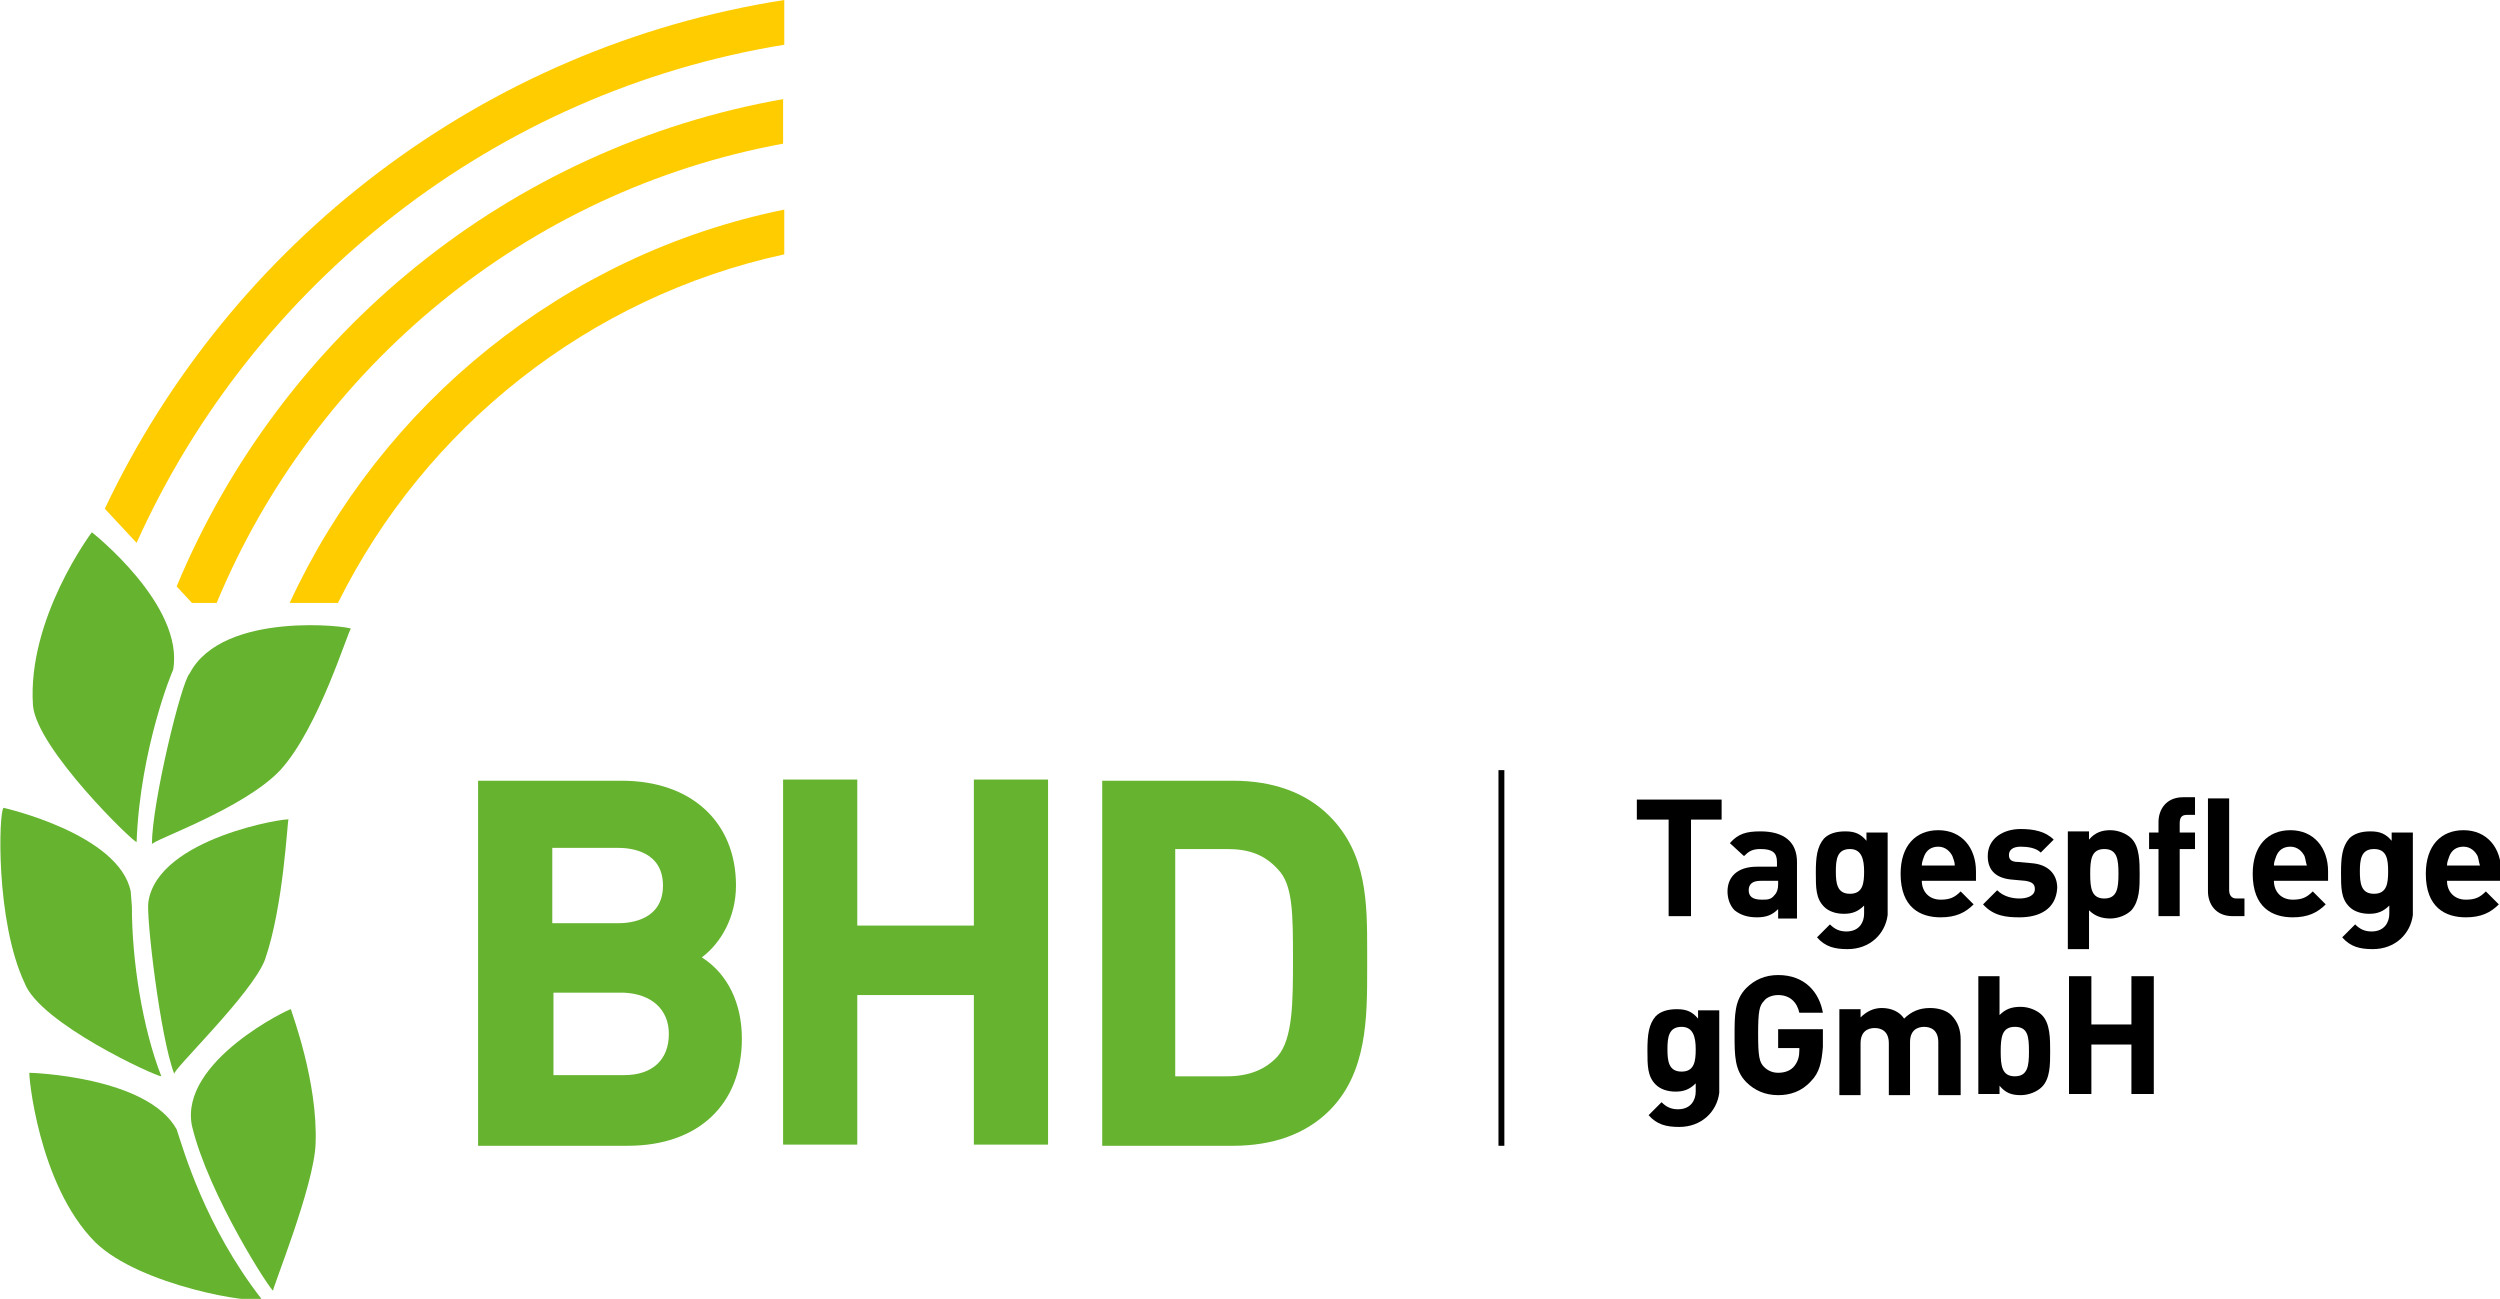 <?xml version="1.0" encoding="utf-8"?>
<!-- Generator: Adobe Illustrator 21.1.0, SVG Export Plug-In . SVG Version: 6.00 Build 0)  -->
<svg version="1.1" id="Ebene_1" xmlns="http://www.w3.org/2000/svg" xmlns:xlink="http://www.w3.org/1999/xlink" x="0px" y="0px"
	 viewBox="0 0 212.3 110.3" style="enable-background:new 0 0 212.3 110.3;" xml:space="preserve">
<style type="text/css">
	.st0{fill:#65B32E;}
	.st1{fill:#FFCC00;}
	.st2{fill:none;stroke:#000000;stroke-width:0.5;stroke-miterlimit:10;}
</style>
<g>
	<path class="st0" d="M22.2,110.3c-0.5,0.5-10.3-1.1-14.1-4.8C3.2,100.6,2.4,91,2.5,91.1c0.1,0,10,0.3,12.5,4.8
		C15.6,97.7,17.4,104.1,22.2,110.3"/>
	<path class="st0" d="M23.2,109.6c-0.2,0.1,3.5-8.9,3.6-12.5c0.2-5.2-2-11-2.1-11.4c0-0.1-9.5,4.4-8.4,9.9
		C17.7,101.5,23.1,109.8,23.2,109.6"/>
	<path class="st0" d="M13.7,91.4c-0.5,0-10.3-4.5-11.6-7.9c-2.5-5.3-2.2-14.6-1.8-14.9c0,0,9.8,2.2,10.8,7.1l0.1,1.3
		C11.2,81.6,12.1,87.3,13.7,91.4"/>
	<path class="st0" d="M14.8,91.2c-0.2-0.3,6.6-6.8,7.7-9.7c1.6-4.6,1.9-11.9,2-11.9c0.1-0.2-11.1,1.5-11.9,7
		C12.4,77.8,13.6,88.1,14.8,91.2"/>
	<path class="st0" d="M11.6,71.5c-0.1,0.2-8.5-7.9-8.8-11.6c-0.5-7.4,5-14.7,5-14.7c0,0,7.9,6.2,6.9,11.7
		C14.7,56.8,11.9,63.5,11.6,71.5"/>
	<path class="st0" d="M12.9,71.7c-0.1-0.3,7.8-3,10.9-6.3c3.3-3.6,5.8-12,6-12c0.1-0.2-10.9-1.6-13.7,3.8
		C15.4,57.9,12.9,68.2,12.9,71.7"/>
	<path class="st0" d="M46.9,78.5v-6.5h5.6c1.1,0,3.8,0.3,3.8,3.2c0,2.9-2.7,3.2-3.8,3.2H46.9z M56.8,87.8c0,2.2-1.4,3.5-3.8,3.5h-6
		v-7h6C55.3,84.4,56.8,85.7,56.8,87.8 M59.6,81.3c1.6-1.2,2.9-3.4,2.9-6.1c0-5.4-3.8-8.9-9.7-8.9H40.6v31h12.7c6,0,9.7-3.5,9.7-9.1
		C63,85.2,61.8,82.7,59.6,81.3"/>
	<polygon class="st0" points="82.7,66.2 82.7,78.6 72.8,78.6 72.8,66.2 66.5,66.2 66.5,97.2 72.8,97.2 72.8,84.5 82.7,84.5 
		82.7,97.2 89,97.2 89,66.2 	"/>
	<g>
		<path class="st0" d="M109.8,81.5c0,3.5,0,6.7-1.3,8.2c-1,1.1-2.4,1.7-4.3,1.7h-4.4V72.1h4.4c1.9,0,3.2,0.5,4.3,1.7
			C109.8,75.1,109.8,77.6,109.8,81.5 M116.1,81.5v-0.7c0-4.1,0-8.3-3.2-11.5c-2-2-4.8-3-8.2-3H93.6v31h11.1c3.4,0,6.2-1,8.2-3
			c3.2-3.2,3.2-7.9,3.2-12V81.5z"/>
		<path class="st1" d="M66.6,0C41,4,19.6,20.6,8.9,43.2l2.7,2.9C21.5,24.1,42,7.8,66.6,3.8V0z"/>
		<path class="st1" d="M66.6,8.4C43.2,12.5,23.9,28.4,15,49.8l1.3,1.4l2.1,0c8.3-20,26.3-35,48.1-39V8.4z"/>
		<path class="st1" d="M66.6,17.8c-18.7,3.8-34.2,16.5-42,33.4l4.1,0C36.1,36.3,50,25.2,66.6,21.6V17.8z"/>
	</g>
</g>
<line class="st2" x1="127.5" y1="65.4" x2="127.5" y2="97.3"/>
<g>
	<path d="M143.6,69.6v8.2h-1.9v-8.2H139v-1.7h7.2v1.7H143.6z"/>
	<path d="M151,77.8v-0.6c-0.5,0.5-1,0.7-1.8,0.7c-0.8,0-1.4-0.2-1.9-0.6c-0.4-0.4-0.6-1-0.6-1.6c0-1.2,0.8-2.1,2.5-2.1h1.7v-0.4
		c0-0.8-0.4-1.1-1.4-1.1c-0.7,0-1,0.2-1.4,0.6l-1.2-1.1c0.7-0.8,1.4-1,2.6-1c2,0,3.1,0.9,3.1,2.6v4.8H151z M150.9,74.8h-1.4
		c-0.7,0-1,0.3-1,0.8c0,0.5,0.3,0.8,1.1,0.8c0.5,0,0.8,0,1.1-0.4c0.2-0.2,0.3-0.5,0.3-0.9V74.8z"/>
	<path d="M156.9,80.6c-1.1,0-1.9-0.2-2.6-1l1.1-1.1c0.4,0.4,0.8,0.6,1.4,0.6c1.1,0,1.5-0.8,1.5-1.5v-0.7c-0.5,0.5-1,0.7-1.7,0.7
		c-0.7,0-1.3-0.2-1.7-0.6c-0.7-0.7-0.7-1.6-0.7-2.9s0.1-2.2,0.7-2.9c0.4-0.4,1-0.6,1.8-0.6c0.8,0,1.3,0.2,1.8,0.8v-0.7h1.8v7
		C160.1,79.3,158.8,80.6,156.9,80.6z M157.1,72.1c-1.1,0-1.2,0.9-1.2,1.9s0.1,1.9,1.2,1.9c1.1,0,1.2-0.9,1.2-1.9
		S158.1,72.1,157.1,72.1z"/>
	<path d="M163.2,74.8c0,0.9,0.6,1.6,1.6,1.6c0.8,0,1.2-0.2,1.7-0.7l1.1,1.1c-0.7,0.7-1.5,1.1-2.8,1.1c-1.7,0-3.4-0.8-3.4-3.7
		c0-2.4,1.3-3.7,3.2-3.7c2,0,3.2,1.5,3.2,3.5v0.8H163.2z M165.8,72.7c-0.2-0.4-0.6-0.8-1.2-0.8s-1,0.3-1.2,0.8
		c-0.1,0.3-0.2,0.5-0.2,0.8h2.8C166,73.2,165.9,73,165.8,72.7z"/>
	<path d="M171.5,77.9c-1.1,0-2.2-0.1-3.1-1.1l1.2-1.2c0.6,0.6,1.4,0.7,1.9,0.7c0.6,0,1.3-0.2,1.3-0.8c0-0.4-0.2-0.6-0.8-0.7
		l-1.1-0.1c-1.3-0.1-2.1-0.7-2.1-2c0-1.5,1.3-2.3,2.8-2.3c1.1,0,2.1,0.2,2.8,0.9l-1.1,1.1c-0.4-0.4-1.1-0.5-1.7-0.5
		c-0.7,0-1,0.3-1,0.7c0,0.3,0.1,0.6,0.8,0.6l1.1,0.1c1.4,0.1,2.2,0.9,2.2,2.1C174.6,77.2,173.2,77.9,171.5,77.9z"/>
	<path d="M181,77.3c-0.4,0.4-1.1,0.7-1.8,0.7c-0.7,0-1.3-0.2-1.8-0.7v3.3h-1.8v-10h1.8v0.7c0.5-0.6,1.1-0.8,1.8-0.8
		c0.7,0,1.4,0.3,1.8,0.7c0.7,0.7,0.7,2,0.7,3.1C181.7,75.3,181.7,76.5,181,77.3z M178.7,72.1c-1.1,0-1.2,0.9-1.2,2.1
		c0,1.2,0.1,2.1,1.2,2.1s1.2-0.9,1.2-2.1C179.9,73,179.8,72.1,178.7,72.1z"/>
	<path d="M185.1,72.1v5.7h-1.8v-5.7h-0.8v-1.4h0.8v-0.9c0-1,0.6-2.1,2.1-2.1h1v1.5h-0.7c-0.4,0-0.6,0.2-0.6,0.7v0.8h1.3v1.4H185.1z"
		/>
	<path d="M189.6,77.8c-1.5,0-2.1-1.1-2.1-2.1v-7.9h1.8v7.8c0,0.4,0.2,0.7,0.6,0.7h0.7v1.5H189.6z"/>
	<path d="M193.1,74.8c0,0.9,0.6,1.6,1.6,1.6c0.8,0,1.2-0.2,1.7-0.7l1.1,1.1c-0.7,0.7-1.5,1.1-2.8,1.1c-1.7,0-3.4-0.8-3.4-3.7
		c0-2.4,1.3-3.7,3.2-3.7c2,0,3.2,1.5,3.2,3.5v0.8H193.1z M195.7,72.7c-0.2-0.4-0.6-0.8-1.2-0.8s-1,0.3-1.2,0.8
		c-0.1,0.3-0.2,0.5-0.2,0.8h2.8C195.8,73.2,195.8,73,195.7,72.7z"/>
	<path d="M201.5,80.6c-1.1,0-1.9-0.2-2.6-1l1.1-1.1c0.4,0.4,0.8,0.6,1.4,0.6c1.1,0,1.5-0.8,1.5-1.5v-0.7c-0.5,0.5-1,0.7-1.7,0.7
		c-0.7,0-1.3-0.2-1.7-0.6c-0.7-0.7-0.7-1.6-0.7-2.9s0.1-2.2,0.7-2.9c0.4-0.4,1-0.6,1.8-0.6c0.8,0,1.3,0.2,1.8,0.8v-0.7h1.8v7
		C204.7,79.3,203.4,80.6,201.5,80.6z M201.6,72.1c-1.1,0-1.2,0.9-1.2,1.9s0.1,1.9,1.2,1.9c1.1,0,1.2-0.9,1.2-1.9
		S202.7,72.1,201.6,72.1z"/>
	<path d="M207.8,74.8c0,0.9,0.6,1.6,1.6,1.6c0.8,0,1.2-0.2,1.7-0.7l1.1,1.1c-0.7,0.7-1.5,1.1-2.8,1.1c-1.7,0-3.4-0.8-3.4-3.7
		c0-2.4,1.3-3.7,3.2-3.7c2,0,3.2,1.5,3.2,3.5v0.8H207.8z M210.4,72.7c-0.2-0.4-0.6-0.8-1.2-0.8s-1,0.3-1.2,0.8
		c-0.1,0.3-0.2,0.5-0.2,0.8h2.8C210.5,73.2,210.5,73,210.4,72.7z"/>
	<path d="M142.6,95.7c-1.1,0-1.9-0.2-2.6-1l1.1-1.1c0.4,0.4,0.8,0.6,1.4,0.6c1.1,0,1.5-0.8,1.5-1.5v-0.7c-0.5,0.5-1,0.7-1.7,0.7
		c-0.7,0-1.3-0.2-1.7-0.6c-0.7-0.7-0.7-1.6-0.7-2.9c0-1.3,0.1-2.2,0.7-2.9c0.4-0.4,1-0.6,1.8-0.6c0.8,0,1.3,0.2,1.8,0.8v-0.7h1.8v7
		C145.8,94.4,144.5,95.7,142.6,95.7z M142.8,87.2c-1.1,0-1.2,0.9-1.2,1.9c0,1,0.1,1.9,1.2,1.9c1.1,0,1.2-0.9,1.2-1.9
		C144,88.1,143.8,87.2,142.8,87.2z"/>
	<path d="M153.8,91.8C153,92.7,152,93,151,93c-1.1,0-2-0.4-2.7-1.1c-1-1-1-2.3-1-4c0-1.7,0-3,1-4c0.7-0.7,1.6-1.1,2.7-1.1
		c2.3,0,3.5,1.5,3.8,3.2h-2c-0.2-0.9-0.8-1.5-1.8-1.5c-0.5,0-1,0.2-1.2,0.5c-0.4,0.4-0.5,0.9-0.5,2.8c0,1.9,0.1,2.4,0.5,2.8
		c0.3,0.3,0.7,0.5,1.2,0.5c0.6,0,1.1-0.2,1.4-0.6c0.3-0.4,0.4-0.8,0.4-1.3V89H151v-1.6h3.8v1.5C154.7,90.2,154.5,91.1,153.8,91.8z"
		/>
	<path d="M164.6,92.9v-4.4c0-1-0.6-1.3-1.2-1.3c-0.6,0-1.2,0.3-1.2,1.3v4.5h-1.8v-4.4c0-1-0.6-1.3-1.2-1.3s-1.2,0.3-1.2,1.3v4.4
		h-1.8v-7.3h1.8v0.7c0.5-0.5,1.1-0.8,1.8-0.8c0.8,0,1.5,0.3,1.9,0.9c0.6-0.6,1.3-0.9,2.2-0.9c0.7,0,1.4,0.2,1.8,0.6
		c0.6,0.6,0.8,1.3,0.8,2.1v4.7H164.6z"/>
	<path d="M173.4,92.3c-0.4,0.4-1.1,0.7-1.8,0.7c-0.8,0-1.3-0.2-1.8-0.8v0.7H168v-10h1.8v3.3c0.5-0.5,1-0.7,1.8-0.7
		c0.7,0,1.4,0.3,1.8,0.7c0.7,0.7,0.7,2,0.7,3.1S174.1,91.6,173.4,92.3z M171.1,87.2c-1.1,0-1.2,0.9-1.2,2.1c0,1.2,0.1,2.1,1.2,2.1
		s1.2-0.9,1.2-2.1C172.3,88,172.2,87.2,171.1,87.2z"/>
	<path d="M181,92.9v-4.2h-3.4v4.2h-1.9v-10h1.9V87h3.4v-4.1h1.9v10H181z"/>
</g>
</svg>
